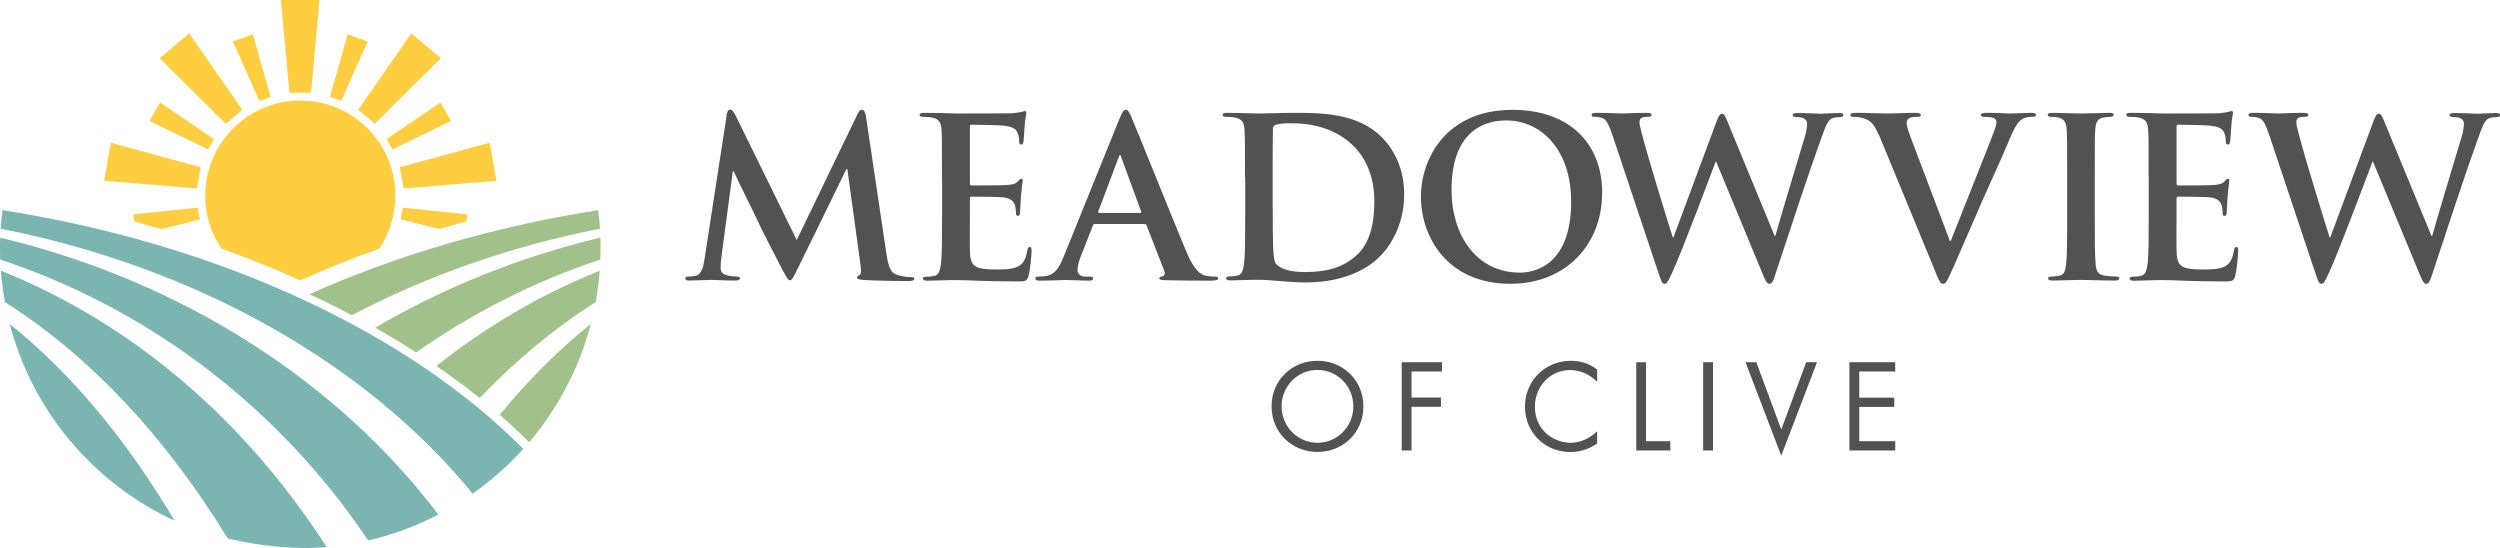 <?xml version="1.0" encoding="UTF-8"?><svg id="Layer_2" xmlns="http://www.w3.org/2000/svg" viewBox="0 0 223.76 49.06"><defs><style>.cls-1{fill:#ffcd40;}.cls-2{fill:#a1c18a;}.cls-3{fill:#525252;}.cls-4{fill:#7bb5b1;}</style></defs><g id="Layer_1-2"><path class="cls-3" d="m65.01,10.34c.06-.34.18-.52.34-.52s.28.1.54.62l5.42,11.04,5.4-11.18c.16-.32.26-.48.44-.48s.3.2.36.62l1.81,12.15c.18,1.25.38,1.83.97,2.01.58.18.97.2,1.23.2.18,0,.32.02.32.14,0,.16-.24.22-.52.22-.5,0-3.24-.04-4.03-.1-.46-.04-.58-.1-.58-.22,0-.1.08-.16.22-.22.12-.04.18-.3.1-.85l-1.19-8.64h-.08l-4.33,8.85c-.46.93-.56,1.11-.73,1.11s-.38-.4-.69-.99c-.48-.91-2.05-3.95-2.28-4.51-.18-.42-1.37-2.76-2.06-4.25h-.08l-1.03,7.74c-.04.36-.06.62-.06.93,0,.38.26.56.6.64.36.08.64.1.83.1.16,0,.3.04.3.14,0,.18-.18.22-.48.22-.83,0-1.73-.06-2.08-.06-.38,0-1.33.06-1.97.06-.2,0-.36-.04-.36-.22,0-.1.12-.14.32-.14.16,0,.3,0,.6-.06.56-.12.71-.89.81-1.57l1.97-12.79Z"/><path class="cls-3" d="m84.31,15.86c0-3.02,0-3.57-.04-4.21-.04-.68-.2-.99-.85-1.13-.16-.04-.5-.06-.77-.06-.22,0-.34-.04-.34-.18s.14-.18.44-.18c.54,0,1.11.02,1.61.02.52.02.97.04,1.25.04.64,0,4.59,0,4.96-.02.38-.04.69-.08.85-.12.1-.02.22-.08.32-.08s.12.08.12.18c0,.14-.1.38-.16,1.29-.02.2-.06,1.07-.1,1.31-.02.1-.06.22-.2.22s-.18-.1-.18-.28c0-.14-.02-.48-.12-.71-.14-.36-.34-.6-1.33-.71-.34-.04-2.42-.08-2.82-.08-.1,0-.14.06-.14.2v5.02c0,.14.02.22.14.22.44,0,2.72,0,3.18-.04.48-.04.77-.1.95-.3.14-.16.22-.26.32-.26.08,0,.14.04.14.16s-.08.44-.16,1.45c-.02.4-.08,1.19-.08,1.33,0,.16,0,.38-.18.38-.14,0-.18-.08-.18-.18-.02-.2-.02-.46-.08-.71-.1-.4-.38-.69-1.11-.77-.38-.04-2.34-.06-2.82-.06-.1,0-.12.08-.12.2v1.57c0,.68-.02,2.5,0,3.08.04,1.37.36,1.67,2.38,1.67.52,0,1.35,0,1.87-.24.52-.24.75-.66.89-1.47.04-.22.08-.3.22-.3.16,0,.16.16.16.36,0,.46-.16,1.81-.26,2.2-.14.52-.32.52-1.07.52-1.49,0-2.58-.04-3.43-.06-.85-.04-1.47-.06-2.06-.06-.22,0-.66,0-1.13.02-.46,0-.97.04-1.37.04-.26,0-.4-.06-.4-.2,0-.1.08-.16.32-.16.3,0,.54-.04.71-.08.4-.08.5-.52.58-1.09.1-.83.1-2.4.1-4.23v-3.49Z"/><path class="cls-3" d="m97.99,20.05c-.1,0-.14.04-.18.16l-1.07,2.72c-.2.5-.3.97-.3,1.21,0,.36.18.62.79.62h.3c.24,0,.3.04.3.16,0,.16-.12.2-.34.2-.64,0-1.49-.06-2.1-.06-.22,0-1.31.06-2.34.06-.26,0-.38-.04-.38-.2,0-.12.08-.16.24-.16.18,0,.46-.02.62-.04.91-.12,1.29-.79,1.69-1.79l4.98-12.31c.24-.58.36-.79.56-.79.18,0,.3.18.5.64.48,1.09,3.65,9.03,4.92,12.05.75,1.79,1.33,2.06,1.75,2.16.3.06.6.08.83.08.16,0,.26.02.26.16,0,.16-.18.2-.91.2s-2.16,0-3.75-.04c-.36-.02-.6-.02-.6-.16,0-.12.08-.16.28-.18.14-.04.28-.22.18-.46l-1.59-4.09c-.04-.1-.1-.14-.2-.14h-4.43Zm4.05-.99c.1,0,.12-.06.1-.12l-1.79-4.88c-.02-.08-.04-.18-.1-.18s-.1.1-.12.18l-1.83,4.86c-.02.08,0,.14.08.14h3.65Z"/><path class="cls-3" d="m111.43,15.86c0-3.02,0-3.57-.04-4.21-.04-.68-.2-.99-.85-1.13-.16-.04-.5-.06-.77-.06-.22,0-.34-.04-.34-.18s.14-.18.44-.18c1.05,0,2.3.06,2.86.06.62,0,1.87-.06,3.06-.06,2.48,0,5.8,0,7.96,2.26.99,1.03,1.93,2.68,1.93,5.04,0,2.5-1.05,4.41-2.16,5.54-.91.93-2.98,2.34-6.65,2.34-.71,0-1.53-.06-2.28-.12-.75-.06-1.45-.12-1.95-.12-.22,0-.66,0-1.13.02-.46,0-.97.04-1.37.04-.26,0-.4-.06-.4-.2,0-.1.08-.16.32-.16.3,0,.54-.04.71-.08.4-.08.5-.52.58-1.09.1-.83.1-2.4.1-4.23v-3.49Zm2.48,2.18c0,2.1.02,3.63.04,4.01.02.5.06,1.29.22,1.51.26.38,1.03.79,2.6.79,2.03,0,3.38-.4,4.57-1.43,1.27-1.09,1.67-2.9,1.67-4.94,0-2.52-1.05-4.15-1.91-4.96-1.83-1.75-4.09-1.99-5.64-1.99-.4,0-1.13.06-1.29.14-.18.08-.24.18-.24.4-.02.67-.02,2.4-.02,3.97v2.5Z"/><path class="cls-3" d="m127.18,17.61c0-3.4,2.24-7.78,8.2-7.78,4.94,0,8.02,2.88,8.02,7.43s-3.18,8.14-8.22,8.14c-5.7,0-8-4.27-8-7.78Zm13.44.38c0-4.45-2.56-7.21-5.82-7.21-2.28,0-4.88,1.27-4.88,6.21,0,4.13,2.28,7.41,6.1,7.41,1.39,0,4.61-.68,4.61-6.41Z"/><path class="cls-3" d="m144.3,12.05c-.24-.73-.46-1.21-.73-1.41-.22-.14-.62-.18-.79-.18-.2,0-.32-.02-.32-.18,0-.14.16-.18.44-.18,1.03,0,2.12.06,2.3.06s1.05-.06,2.2-.06c.28,0,.42.06.42.18,0,.16-.16.18-.36.18-.16,0-.36,0-.5.08-.18.08-.22.22-.22.44,0,.26.2.93.44,1.83.34,1.31,2.18,7.33,2.54,8.44h.06l3.85-10.36c.2-.56.34-.71.5-.71.22,0,.32.3.58.93l4.13,10.01h.06c.36-1.33,1.95-6.57,2.64-8.89.14-.46.2-.87.2-1.15,0-.32-.18-.6-.95-.6-.2,0-.34-.06-.34-.18,0-.14.16-.18.46-.18,1.05,0,1.89.06,2.06.06.14,0,.99-.06,1.65-.06.22,0,.36.04.36.16,0,.14-.1.2-.28.2-.2,0-.48.02-.69.1-.48.18-.69.97-1.11,2.1-.91,2.5-3,8.82-3.97,11.79-.22.69-.32.93-.58.93-.2,0-.32-.24-.62-.97l-4.13-9.97h-.04c-.38,1.01-3.02,8.06-3.87,9.89-.38.81-.48,1.05-.71,1.05-.2,0-.28-.22-.46-.73l-4.21-12.61Z"/><path class="cls-3" d="m168.14,12.05c-.46-1.09-.79-1.31-1.51-1.51-.3-.08-.62-.08-.77-.08-.18,0-.24-.06-.24-.18,0-.16.22-.18.52-.18,1.05,0,2.18.06,2.88.06.5,0,1.45-.06,2.44-.06.24,0,.46.04.46.18s-.12.18-.3.18c-.32,0-.62.02-.77.14-.14.1-.2.24-.2.42,0,.26.18.81.46,1.53l3.41,9.01h.08c.85-2.18,3.43-8.58,3.91-9.89.1-.26.18-.56.18-.73,0-.16-.08-.32-.26-.38-.24-.08-.54-.1-.79-.1-.18,0-.34-.02-.34-.16,0-.16.18-.2.56-.2.99,0,1.83.06,2.08.06.34,0,1.27-.06,1.87-.06.26,0,.42.04.42.18s-.12.18-.32.18-.62,0-.97.24c-.26.18-.56.52-1.09,1.79-.77,1.87-1.31,2.94-2.38,5.38-1.27,2.9-2.2,5.06-2.64,6.06-.52,1.15-.64,1.47-.91,1.47-.26,0-.38-.28-.75-1.21l-5-12.13Z"/><path class="cls-3" d="m185.02,15.86c0-3.02,0-3.57-.04-4.21-.04-.68-.24-1.01-.67-1.11-.22-.06-.48-.08-.71-.08-.2,0-.32-.04-.32-.2,0-.12.16-.16.48-.16.75,0,2.01.06,2.58.06.5,0,1.67-.06,2.42-.06.26,0,.42.04.42.16,0,.16-.12.2-.32.2s-.36.02-.6.06c-.54.1-.69.44-.73,1.13-.04.64-.04,1.19-.04,4.21v3.49c0,1.93,0,3.49.08,4.35.06.54.2.89.79.97.28.04.71.08,1.01.08.22,0,.32.06.32.16,0,.14-.16.2-.38.2-1.31,0-2.56-.06-3.1-.06-.46,0-1.71.06-2.5.06-.26,0-.4-.06-.4-.2,0-.1.08-.16.32-.16.3,0,.54-.04.71-.08.4-.08.52-.42.58-.99.1-.83.1-2.4.1-4.33v-3.49Z"/><path class="cls-3" d="m192.31,15.86c0-3.02,0-3.57-.04-4.21-.04-.68-.2-.99-.85-1.13-.16-.04-.5-.06-.77-.06-.22,0-.34-.04-.34-.18s.14-.18.44-.18c.54,0,1.11.02,1.61.02.52.02.97.04,1.25.04.64,0,4.59,0,4.96-.02.38-.04.69-.08.85-.12.1-.02.22-.08.32-.08s.12.08.12.18c0,.14-.1.38-.16,1.29-.02.2-.06,1.07-.1,1.31-.02.1-.06.22-.2.22s-.18-.1-.18-.28c0-.14-.02-.48-.12-.71-.14-.36-.34-.6-1.33-.71-.34-.04-2.42-.08-2.82-.08-.1,0-.14.06-.14.2v5.02c0,.14.02.22.14.22.44,0,2.72,0,3.18-.04.48-.04.77-.1.95-.3.14-.16.22-.26.32-.26.08,0,.14.04.14.16s-.08.44-.16,1.45c-.02.4-.08,1.19-.08,1.33,0,.16,0,.38-.18.38-.14,0-.18-.08-.18-.18-.02-.2-.02-.46-.08-.71-.1-.4-.38-.69-1.11-.77-.38-.04-2.34-.06-2.82-.06-.1,0-.12.08-.12.2v1.57c0,.68-.02,2.5,0,3.08.04,1.37.36,1.67,2.38,1.67.52,0,1.35,0,1.87-.24.52-.24.75-.66.89-1.47.04-.22.08-.3.22-.3.16,0,.16.16.16.36,0,.46-.16,1.81-.26,2.2-.14.52-.32.52-1.07.52-1.49,0-2.58-.04-3.43-.06-.85-.04-1.47-.06-2.06-.06-.22,0-.66,0-1.13.02-.46,0-.97.04-1.37.04-.26,0-.4-.06-.4-.2,0-.1.08-.16.32-.16.3,0,.54-.04.71-.08.4-.08.5-.52.58-1.09.1-.83.1-2.4.1-4.23v-3.49Z"/><path class="cls-3" d="m203.09,12.05c-.24-.73-.46-1.21-.73-1.41-.22-.14-.62-.18-.79-.18-.2,0-.32-.02-.32-.18,0-.14.16-.18.44-.18,1.03,0,2.12.06,2.3.06s1.05-.06,2.2-.06c.28,0,.42.06.42.18,0,.16-.16.18-.36.18-.16,0-.36,0-.5.08-.18.08-.22.22-.22.44,0,.26.2.93.44,1.83.34,1.31,2.18,7.33,2.54,8.44h.06l3.85-10.36c.2-.56.34-.71.5-.71.22,0,.32.3.58.93l4.13,10.01h.06c.36-1.33,1.95-6.57,2.64-8.89.14-.46.2-.87.2-1.15,0-.32-.18-.6-.95-.6-.2,0-.34-.06-.34-.18,0-.14.16-.18.46-.18,1.05,0,1.89.06,2.06.06.14,0,.99-.06,1.65-.06.22,0,.36.04.36.16,0,.14-.1.2-.28.2-.2,0-.48.02-.69.1-.48.18-.69.97-1.11,2.1-.91,2.5-3,8.82-3.97,11.79-.22.69-.32.93-.58.93-.2,0-.32-.24-.62-.97l-4.13-9.97h-.04c-.38,1.01-3.02,8.06-3.87,9.89-.38.81-.48,1.05-.71,1.05-.2,0-.28-.22-.46-.73l-4.21-12.61Z"/><path class="cls-1" d="m35.38,17.52c0,1.76-.53,3.39-1.44,4.74h0c-2.34.83-4.62,1.75-6.84,2.74l-.22.1c-2.27-1.02-4.63-1.97-7.06-2.84h0c-.91-1.36-1.45-2.99-1.45-4.75,0-4.7,3.81-8.51,8.51-8.51s8.51,3.81,8.51,8.51Z"/><polygon class="cls-1" points="27.84 8.3 25.91 8.3 25.14 0 28.6 0 27.84 8.3"/><polygon class="cls-1" points="24.22 8.67 23.22 9.04 20.84 3.72 22.63 3.07 24.22 8.67"/><polygon class="cls-1" points="21.69 9.83 20.21 11.08 14.29 5.21 16.94 2.99 21.69 9.83"/><polygon class="cls-1" points="19.15 12.45 18.62 13.37 13.38 10.83 14.33 9.18 19.15 12.45"/><polygon class="cls-1" points="17.96 14.97 17.63 16.87 9.32 16.18 9.92 12.77 17.96 14.97"/><path class="cls-1" d="m17.89,19.64l-3.46.87c-.8-.24-1.6-.46-2.41-.68l-.11-.64,5.79-.6.18,1.04Z"/><path class="cls-1" d="m41.84,19.19l-.11.63c-.81.22-1.62.45-2.42.68l-3.45-.87.18-1.04,5.79.6Z"/><polygon class="cls-1" points="36.12 16.87 35.79 14.97 43.83 12.77 44.43 16.18 36.12 16.87"/><polygon class="cls-1" points="35.12 13.37 34.59 12.45 39.42 9.18 40.37 10.83 35.12 13.37"/><polygon class="cls-1" points="33.54 11.08 32.06 9.83 36.81 2.99 39.46 5.21 33.54 11.08"/><polygon class="cls-1" points="30.53 9.04 29.53 8.67 31.12 3.07 32.91 3.72 30.53 9.04"/><path class="cls-4" d="m15.62,46.6c-.85-.39-1.68-.83-2.47-1.3-.83-.5-1.64-1.04-2.41-1.62-1.39-1.04-2.67-2.22-3.83-3.5-2.23-2.47-4-5.35-5.19-8.52-.08-.21-.16-.43-.23-.64h0c-.12-.34-.23-.67-.33-1.01h0c-.05-.16-.1-.32-.14-.47-.05-.18-.1-.36-.15-.54,5.52,4.42,10.47,10.38,14.76,17.61Z"/><path class="cls-4" d="m46.83,40.18c-.27.3-.55.59-.83.88-.15.15-.3.3-.45.44-1.01.98-2.09,1.87-3.25,2.68C33.03,32.82,17.98,24.01.06,20.47c.03-.56.09-1.11.16-1.66,19.76,3.1,36.5,11.15,46.62,21.38Z"/><path class="cls-4" d="m39.23,46.06c-1.35.7-2.78,1.29-4.25,1.76-.66.21-1.34.4-2.03.55C25.19,36.79,13.73,27.79.02,23.23c-.01-.34-.02-.69-.02-1.04,0-.31,0-.61.02-.92,16.48,3.95,30.3,13.02,39.22,24.79Z"/><path class="cls-4" d="m29.23,48.96c-.54.05-1.09.08-1.63.09-.09,0-.18,0-.27,0h-.08c-.6,0-1.19-.03-1.77-.07-1.19-.08-2.36-.23-3.51-.45-.32-.06-.64-.13-.96-.2-.21-.05-.43-.1-.64-.15C14.85,39.15,8.12,31.91.44,27.04c0-.02-.01-.05-.01-.08-.13-.71-.23-1.42-.3-2.15-.02-.19-.03-.39-.05-.58,11.87,4.75,21.91,13.47,29.15,24.72Z"/><path class="cls-2" d="m53.69,20.47c-8.07,1.59-15.55,4.25-22.19,7.74-1.24-.65-2.51-1.28-3.81-1.88,7.67-3.43,16.41-6.04,25.85-7.52.07.55.12,1.1.16,1.66Z"/><path class="cls-2" d="m53.75,22.19c0,.25,0,.5-.01.75,0,.1,0,.2-.01.29-5.96,1.98-11.49,4.81-16.48,8.31-1.18-.76-2.41-1.5-3.67-2.21,6.07-3.56,12.85-6.31,20.16-8.07,0,.17.01.34.01.52,0,.13,0,.27,0,.4Z"/><path class="cls-2" d="m53.67,24.24c0,.12-.02.24-.03.36-.02.18-.03.36-.05.54-.04.42-.1.83-.17,1.25-.03.22-.07.44-.11.65-3.69,2.34-7.16,5.22-10.38,8.59-1.23-.99-2.52-1.95-3.87-2.87,4.45-3.54,9.35-6.42,14.6-8.52Z"/><path class="cls-2" d="m52.88,28.99c-1.03,3.96-2.95,7.57-5.52,10.6-.83-.84-1.71-1.66-2.64-2.46,2.56-3.11,5.28-5.83,8.16-8.14Z"/><path class="cls-3" d="m113.81,36.37c0-2.36,1.84-4.08,4.11-4.08s4.11,1.73,4.11,4.08-1.82,4.08-4.11,4.08-4.11-1.74-4.11-4.08Zm.9,0c0,1.81,1.43,3.26,3.21,3.26s3.21-1.45,3.21-3.26-1.43-3.26-3.21-3.26-3.21,1.44-3.21,3.26Z"/><path class="cls-3" d="m129.06,33.25h-2.72v2.33h2.63v.83h-2.63v3.91h-.88v-7.9h3.6v.83Z"/><path class="cls-3" d="m142.94,34.16c-.25-.25-.63-.54-1.03-.73-.41-.19-.9-.31-1.36-.31-1.82,0-3.17,1.47-3.17,3.29,0,2.14,1.74,3.22,3.19,3.22.53,0,1.05-.15,1.47-.37.45-.23.77-.52.91-.66v1.09c-.88.63-1.79.77-2.38.77-2.34,0-4.08-1.78-4.08-4.06s1.76-4.11,4.13-4.11c.47,0,1.38.06,2.33.78v1.09Z"/><path class="cls-3" d="m147.32,32.42v7.07h2.18v.83h-3.05v-7.9h.88Z"/><path class="cls-3" d="m153.32,32.42v7.9h-.88v-7.9h.88Z"/><path class="cls-3" d="m157.2,32.42l2.23,6.03,2.23-6.03h.97l-3.2,8.37-3.2-8.37h.97Z"/><path class="cls-3" d="m169.63,33.25h-3.22v2.34h3.13v.83h-3.13v3.07h3.22v.83h-4.1v-7.9h4.1v.83Z"/></g></svg>